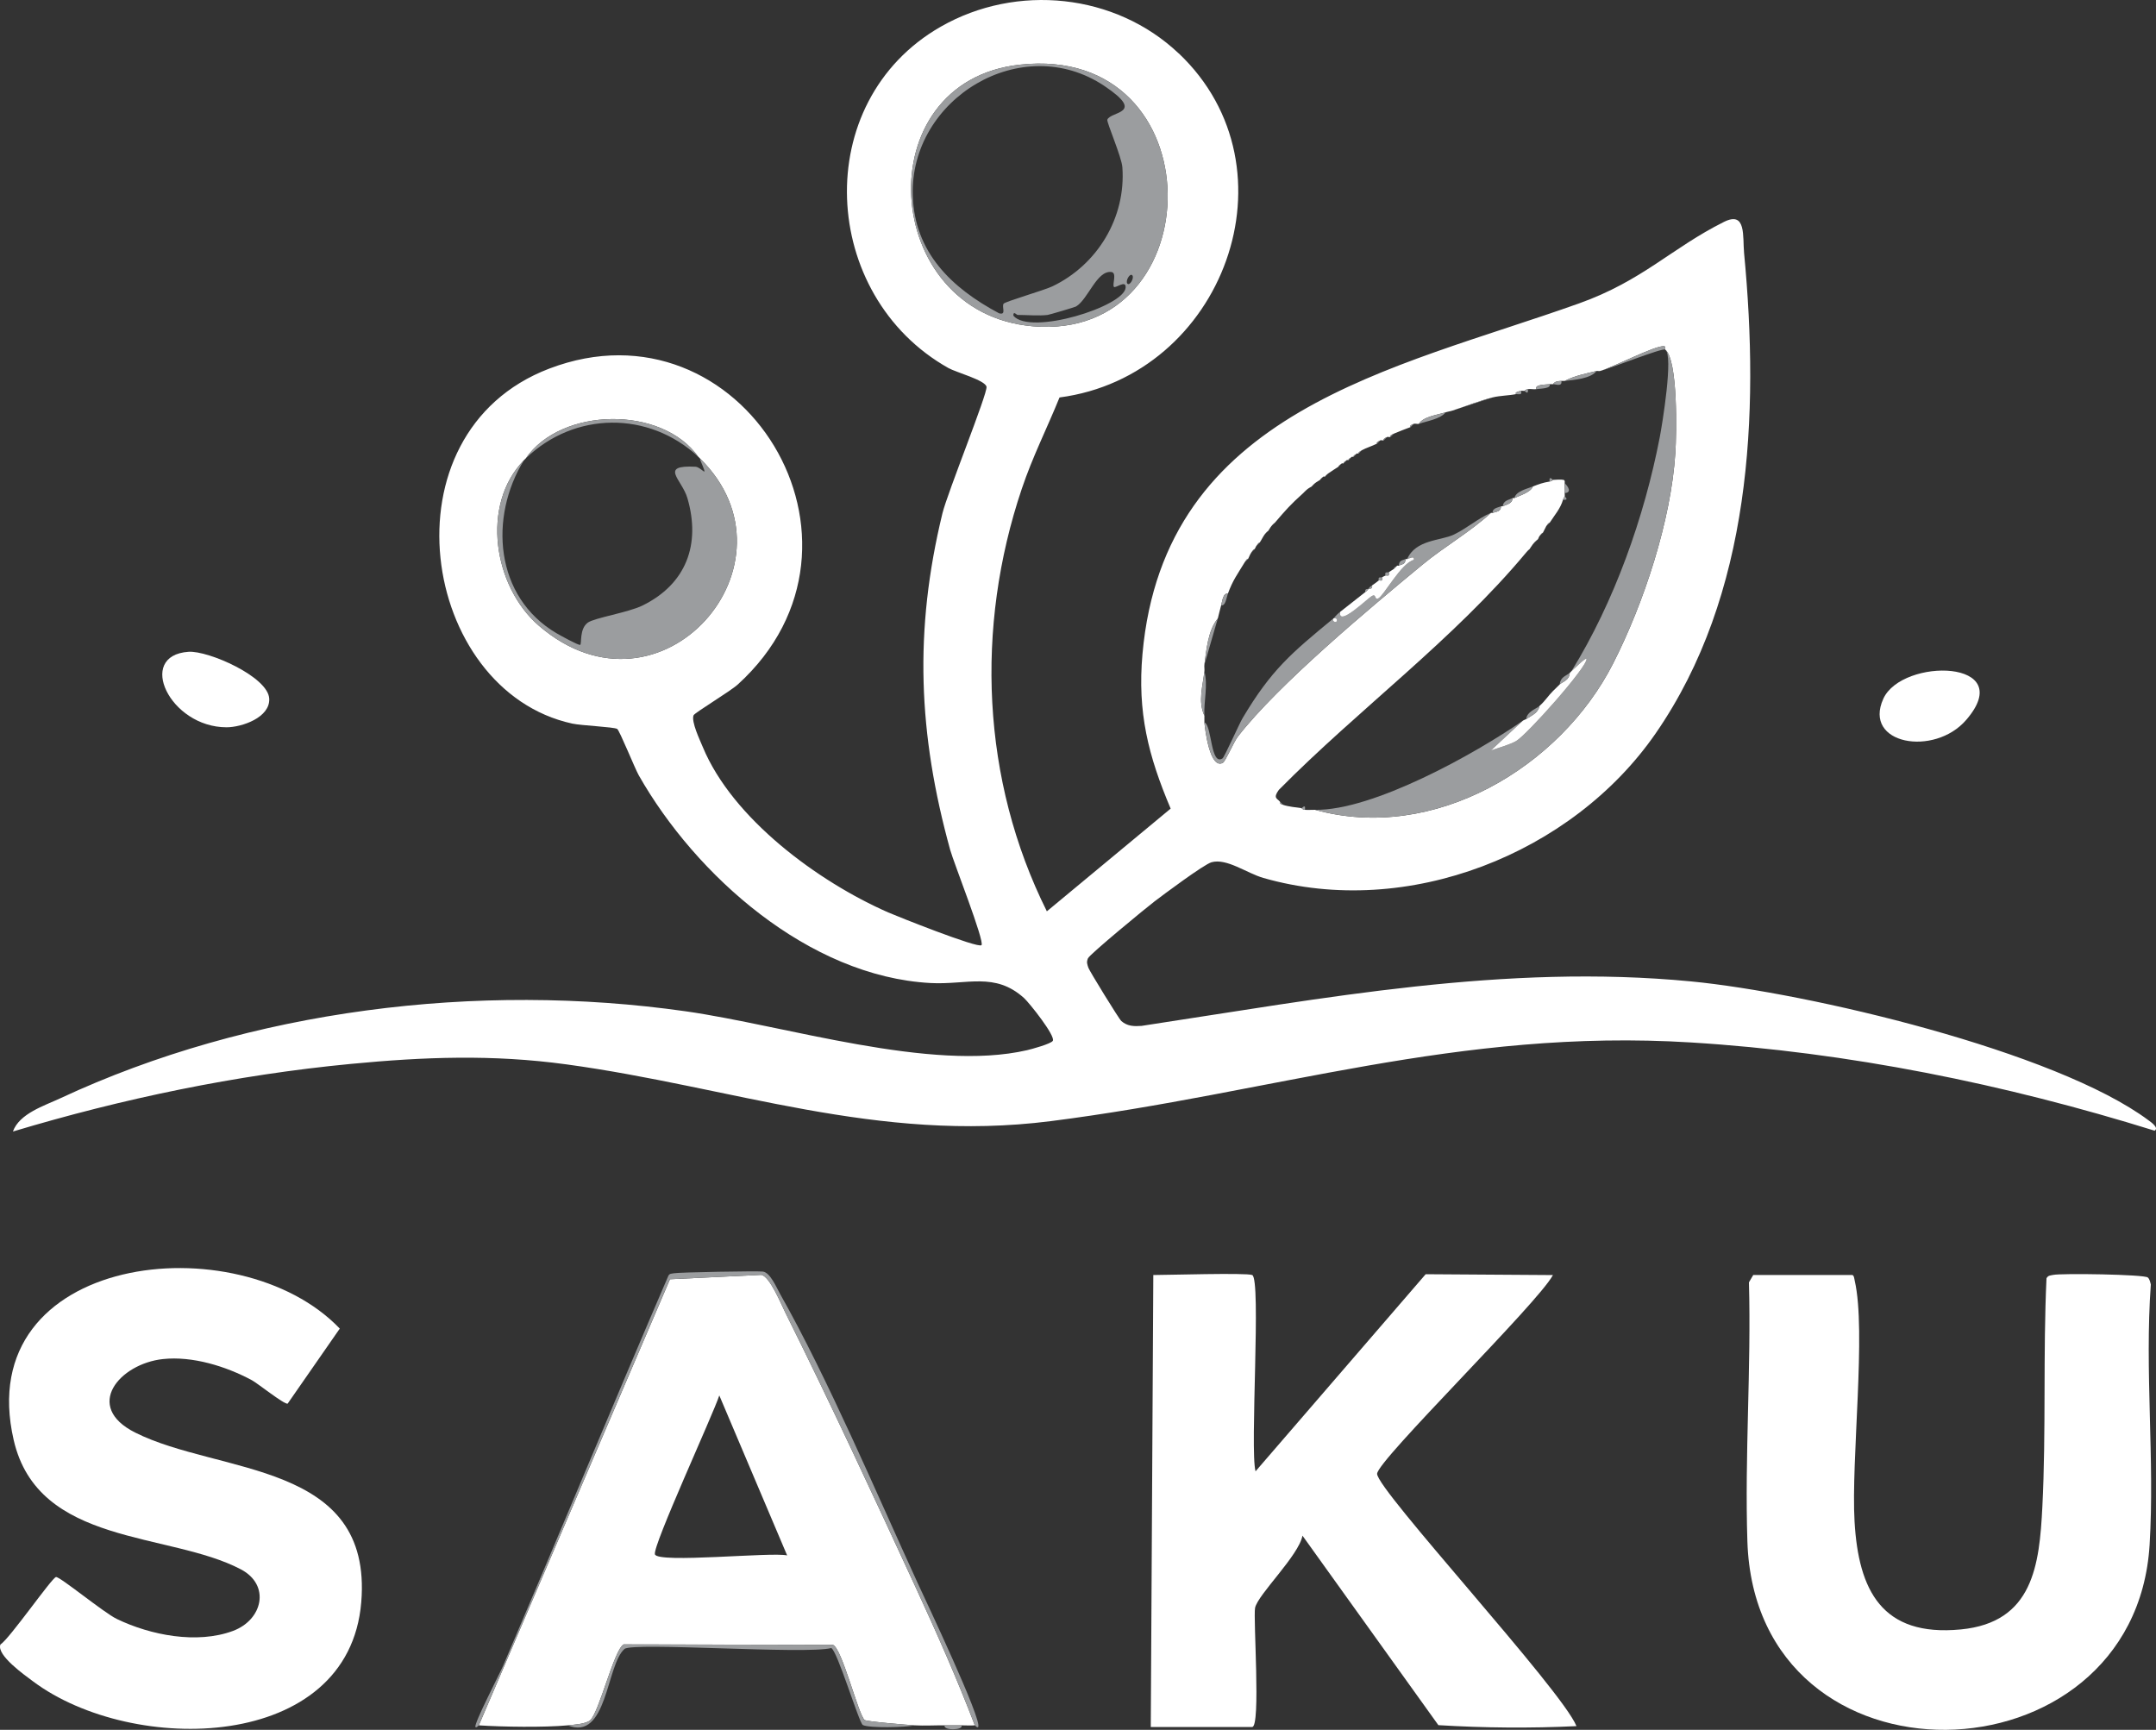 <svg width="86" height="69" viewBox="0 0 86 69" fill="none" xmlns="http://www.w3.org/2000/svg">
<rect x="0" y="0" width="86" height="69" fill="#333333" stroke="none"/>
<path d="M47.015 2.125C51.865 6.716 48.804 14.996 42.263 15.854C41.756 17.103 41.189 18.214 40.756 19.503C38.899 25.017 39.145 31.113 41.758 36.351L46.696 32.254C45.801 30.143 45.365 28.414 45.572 26.086C46.437 16.372 55.581 14.745 62.984 12.103C65.532 11.193 66.67 9.898 68.769 8.85C69.668 8.401 69.507 9.442 69.569 10.093C70.186 16.541 69.858 23.738 66.039 29.258C62.721 34.054 56.15 36.671 50.395 35.02C49.732 34.83 48.937 34.225 48.327 34.393C48.026 34.476 46.403 35.688 46.044 35.962C45.724 36.206 43.462 38.066 43.397 38.226C43.331 38.386 43.367 38.453 43.414 38.602C43.452 38.722 44.634 40.647 44.73 40.729C44.972 40.938 45.233 40.942 45.534 40.921C52.821 39.815 60.037 38.431 67.459 39.147C72.118 39.597 81.987 41.923 85.698 44.684C85.784 44.748 86.135 44.984 85.944 45.101C79.975 43.243 73.734 41.969 67.459 41.582C58.154 41.007 50.776 43.595 41.907 44.721C34.979 45.599 29.217 43.36 22.588 42.455C19.652 42.054 16.928 42.156 13.986 42.438C9.412 42.877 4.898 43.818 0.515 45.134C0.772 44.416 1.767 44.107 2.409 43.807C9.989 40.27 19.066 39.162 27.346 40.338C31.324 40.904 37.133 42.773 40.969 41.89C41.15 41.848 41.931 41.635 41.996 41.515C42.105 41.317 41.061 40.005 40.849 39.812C39.683 38.757 38.574 39.29 37.114 39.211C32.255 38.947 27.746 34.916 25.479 30.925C25.326 30.657 24.711 29.129 24.618 29.075C24.481 28.996 23.193 28.942 22.828 28.863C16.775 27.546 15.167 17.278 21.907 14.704C29.589 11.77 35.643 21.666 29.427 27.305C29.126 27.578 27.704 28.433 27.665 28.532C27.566 28.787 27.92 29.523 28.032 29.794C29.217 32.654 32.629 35.166 35.43 36.395C35.761 36.54 39.016 37.841 39.151 37.7C39.286 37.558 38.038 34.397 37.901 33.898C36.625 29.279 36.454 25.158 37.593 20.474C37.79 19.664 39.397 15.692 39.351 15.429C39.305 15.166 38.139 14.853 37.836 14.683C32.698 11.801 32.282 4.063 37.527 1.064C40.557 -0.669 44.488 -0.264 47.014 2.128L47.015 2.125ZM40.676 2.58C34.536 3.253 35.105 12.493 41.198 13.015C48.398 13.633 48.515 1.722 40.676 2.58ZM63.818 14.799C63.779 14.809 63.724 14.79 63.684 14.799C63.256 14.899 62.807 14.988 62.414 15.194C62.371 15.198 62.325 15.191 62.281 15.194C62.151 15.202 62.028 15.203 61.946 15.325C61.902 15.329 61.856 15.321 61.813 15.325C61.637 15.345 61.216 15.329 61.278 15.523C61.173 15.537 61.043 15.504 60.944 15.523C60.844 15.541 60.817 15.587 60.81 15.589C60.769 15.597 60.717 15.581 60.676 15.589C60.351 15.654 60.492 15.717 60.476 15.72C60.211 15.777 59.823 15.78 59.54 15.852C58.989 15.993 58.472 16.204 57.935 16.378C57.849 16.407 57.754 16.416 57.668 16.444C57.363 16.545 56.77 16.613 56.599 16.905C56.549 16.922 56.446 16.887 56.398 16.905C56.173 16.986 56.273 17.033 56.264 17.036C56.034 17.125 55.824 17.199 55.596 17.299C55.368 17.4 55.471 17.427 55.462 17.431C55.431 17.445 55.359 17.417 55.329 17.431C55.115 17.53 55.204 17.559 55.195 17.563C55.165 17.577 55.091 17.548 55.061 17.563C54.851 17.665 54.936 17.69 54.928 17.694C54.744 17.788 54.477 17.872 54.326 17.957C54.129 18.068 54.2 18.084 54.192 18.089C54.175 18.099 54.142 18.079 54.125 18.089C53.935 18.201 54 18.216 53.992 18.221C53.976 18.23 53.941 18.211 53.925 18.221C53.742 18.333 53.799 18.347 53.791 18.352C53.775 18.362 53.74 18.342 53.724 18.352C53.548 18.465 53.599 18.479 53.591 18.484C53.575 18.494 53.539 18.473 53.524 18.484C53.357 18.596 53.398 18.61 53.39 18.615C53.26 18.704 53.119 18.784 52.989 18.879C52.85 18.98 52.863 19.004 52.855 19.01C52.841 19.021 52.803 19 52.788 19.01C52.659 19.11 52.662 19.136 52.655 19.142C52.603 19.183 52.526 19.214 52.454 19.273C52.357 19.354 52.329 19.398 52.321 19.405C52.294 19.428 52.214 19.454 52.12 19.537C52.038 19.608 52.01 19.646 51.986 19.668C51.459 20.141 51.292 20.339 50.85 20.853C50.844 20.86 50.803 20.879 50.716 20.984C50.657 21.055 50.625 21.129 50.583 21.182C50.577 21.189 50.55 21.182 50.449 21.313C50.389 21.39 50.3 21.57 50.248 21.642C50.243 21.65 50.226 21.613 50.115 21.774C50.082 21.821 50.07 21.873 50.048 21.905C50.042 21.913 50.026 21.865 49.914 22.037C49.843 22.146 49.819 22.238 49.78 22.3C49.776 22.308 49.76 22.244 49.647 22.432C49.361 22.906 49.179 23.133 48.978 23.682C48.783 23.642 48.756 23.988 48.711 24.142C48.66 24.316 48.624 24.495 48.577 24.669C48.186 25.138 48.119 25.931 48.042 26.511C48.031 26.597 48.052 26.689 48.042 26.774C47.98 27.363 47.777 27.965 48.042 28.551C48.047 28.638 48.036 28.727 48.042 28.814C48.065 29.096 48.261 30.699 48.776 30.429C48.883 30.372 49.214 29.591 49.381 29.375C50.985 27.308 54.621 24.273 56.732 22.53C57.615 21.8 58.629 21.23 59.473 20.458C59.492 20.45 59.52 20.465 59.54 20.458C59.686 20.401 59.867 20.422 59.874 20.195C59.893 20.186 59.923 20.203 59.941 20.195C60.102 20.119 60.318 20.098 60.342 19.866C60.36 19.857 60.391 19.874 60.409 19.866C60.615 19.769 61.065 19.633 61.144 19.405C61.395 19.308 61.538 19.253 61.813 19.208C61.916 19.191 61.939 19.142 61.946 19.142C62.053 19.133 62.282 19.119 62.368 19.142C62.442 19.161 62.406 19.265 62.414 19.274C62.406 19.404 62.427 19.539 62.414 19.669C62.41 19.711 62.422 19.76 62.414 19.8C62.413 19.808 62.368 19.861 62.347 19.932C62.244 20.29 62.008 20.549 61.813 20.853C61.807 20.861 61.792 20.816 61.679 20.985C61.656 21.02 61.568 21.216 61.545 21.248C61.54 21.256 61.516 21.239 61.411 21.38C61.378 21.424 61.366 21.484 61.345 21.511C61.336 21.522 61.247 21.578 61.144 21.709C61.083 21.785 61.031 21.88 61.01 21.906C61.004 21.913 60.964 21.933 60.877 22.038C57.971 25.528 54.204 28.276 51.011 31.507C50.764 31.845 50.956 31.851 51.05 31.973C51.117 32.059 50.978 32.033 51.184 32.105C51.371 32.17 51.709 32.209 51.919 32.236C51.927 32.237 51.947 32.293 52.053 32.302C52.184 32.313 52.322 32.3 52.454 32.302C57.196 33.617 62.235 30.609 64.343 26.469C65.574 24.051 66.657 20.766 66.828 18.059C66.876 17.292 66.937 14.37 66.425 13.944C66.42 13.94 66.448 13.815 66.38 13.809C66.013 13.773 64.306 14.673 63.818 14.8V14.799ZM20.97 18.286C20.947 18.308 20.925 18.33 20.903 18.352C19.155 20.143 19.693 23.412 21.504 24.966C26.369 29.137 32.164 22.45 27.922 18.286C27.9 18.265 27.878 18.242 27.855 18.221C26.396 16.171 22.387 16.235 20.97 18.286Z" fill="white"/>
<path d="M49.947 50.857C50.317 51.001 49.849 57.827 50.082 58.688L56.868 50.826L61.944 50.86C61.359 51.971 54.946 58.244 54.931 58.786C54.915 59.423 62.303 67.405 62.883 68.852C61.065 68.94 59.204 68.925 57.375 68.813L51.954 61.254C51.811 62.042 50.174 63.604 50.064 64.132C49.982 64.527 50.299 68.886 49.947 68.886H45.903L46.004 50.858C46.565 50.858 49.706 50.763 49.947 50.858V50.857Z" fill="white"/>
<path d="M69.934 50.857H73.878C73.957 50.857 73.969 51.029 73.982 51.084C74.451 53.104 73.833 58.232 73.976 60.696C74.135 63.426 75.057 65.3 78.214 64.995C81.1 64.717 81.35 62.424 81.467 60.104C81.62 57.086 81.492 54.011 81.632 50.989C81.696 50.869 81.785 50.879 81.896 50.854C82.213 50.783 85.534 50.832 85.674 50.957C85.748 51.023 85.769 51.143 85.794 51.236C85.544 54.649 85.952 58.22 85.745 61.618C85.156 71.272 70.031 71.693 69.701 61.484C69.59 58.053 69.857 54.587 69.763 51.15L69.934 50.858L69.934 50.857Z" fill="white"/>
<path d="M38.885 68.82C38.711 68.836 38.525 68.818 38.35 68.82C38.128 68.823 37.903 68.822 37.681 68.82C37.284 68.817 36.874 68.842 36.478 68.82C36.229 68.805 34.568 68.671 34.489 68.607C34.238 68.403 33.584 65.733 33.223 65.61L24.876 65.592C24.491 65.804 23.901 68.305 23.54 68.619C23.371 68.767 22.876 68.798 22.642 68.821C21.701 68.908 20.057 68.884 19.099 68.821L26.724 51.027L30.363 50.852C30.7 50.896 31.153 52.008 31.322 52.348C33.103 55.919 34.861 59.708 36.535 63.337C37.368 65.142 38.177 66.963 38.885 68.821L38.885 68.82ZM31.398 62.043L28.692 55.661C28.445 56.423 26.023 61.673 26.124 61.999C26.239 62.37 30.8 61.897 31.398 62.043Z" fill="white"/>
<path d="M11.475 55.987C11.362 56.045 10.278 55.179 10.052 55.057C9.023 54.502 7.678 54.082 6.495 54.211C4.777 54.398 3.31 56.098 5.393 57.143C8.746 58.826 14.876 58.269 14.41 63.91C13.916 69.896 5.287 70.029 1.324 67.071C0.987 66.819 -0.144 66.024 0.015 65.599C0.392 65.354 2.061 62.942 2.233 62.905C2.378 62.874 4.142 64.329 4.659 64.577C6.003 65.226 7.856 65.587 9.291 65.055C10.483 64.613 10.796 63.224 9.61 62.599C6.739 61.088 1.521 61.678 0.546 57.44C-1.167 49.998 9.511 48.766 13.553 52.995L11.475 55.987H11.475Z" fill="white"/>
<path d="M7.52 25.999C8.309 25.945 10.691 26.993 10.739 27.865C10.781 28.621 9.646 29.009 9.038 29.01C6.775 29.011 5.414 26.144 7.52 25.999Z" fill="white"/>
<path d="M78.426 28.72C77.151 30.193 74.295 29.693 75.124 27.87C75.874 26.223 80.528 26.294 78.426 28.72Z" fill="white"/>
<path d="M19.098 68.82C19.091 68.82 19.001 68.936 18.965 68.886C18.887 68.776 19.93 66.768 20.066 66.451C22.278 61.272 24.428 56.068 26.657 50.896C26.704 50.789 26.793 50.808 26.882 50.788C27.055 50.748 30.215 50.692 30.429 50.72C30.727 50.76 30.967 51.348 31.122 51.622C33.021 54.981 34.961 59.559 36.602 63.138C36.904 63.796 39.197 68.629 39.018 68.886C38.983 68.935 38.892 68.819 38.885 68.82C38.176 66.963 37.368 65.142 36.534 63.336C34.86 59.708 33.102 55.919 31.321 52.347C31.152 52.008 30.699 50.896 30.362 50.852L26.723 51.026L19.098 68.82Z" fill="#9B9D9F"/>
<path d="M22.641 68.82C22.876 68.798 23.371 68.766 23.54 68.619C23.901 68.304 24.491 65.803 24.876 65.591L33.222 65.609C33.584 65.733 34.237 68.403 34.488 68.606C34.568 68.671 36.229 68.805 36.477 68.819C36.133 68.906 34.658 68.935 34.417 68.808C34.265 68.727 33.397 65.831 33.157 65.738C32.151 65.998 25.228 65.496 24.91 65.774C24.179 66.414 24.227 69.467 22.64 68.819L22.641 68.82Z" fill="#9B9D9F"/>
<path d="M38.35 68.82C38.466 69.017 37.602 69.04 37.681 68.82C37.903 68.822 38.128 68.823 38.35 68.82Z" fill="#9B9D9F"/>
<path d="M63.818 14.799C64.306 14.673 66.013 13.773 66.38 13.808C66.448 13.815 66.42 13.939 66.425 13.944C66.938 14.369 66.877 17.291 66.828 18.058C66.657 20.766 65.574 24.05 64.343 26.468C62.235 30.608 57.196 33.616 52.454 32.302C54.758 32.342 58.837 30.071 60.743 28.748L59.473 29.932C59.758 29.837 60.218 29.703 60.468 29.564C60.893 29.328 63.325 26.595 63.285 26.282C63.274 26.2 62.816 26.655 62.682 26.774C64.391 24.01 65.589 20.63 66.205 17.445C66.299 16.96 66.76 14.166 66.425 13.944C66.311 13.868 64.26 14.688 63.818 14.799Z" fill="#9B9D9F"/>
<path d="M40.676 2.58C48.516 1.722 48.398 13.633 41.198 13.015C35.105 12.493 34.536 3.253 40.676 2.58ZM40.034 12.113C40.092 12.03 41.661 11.574 41.974 11.424C43.781 10.561 44.916 8.676 44.77 6.671C44.74 6.254 44.133 4.865 44.17 4.773C44.309 4.429 45.726 4.55 44.052 3.429C40.757 1.221 36.294 3.939 36.409 7.794C36.476 10.07 37.958 11.489 39.854 12.498C40.16 12.577 39.946 12.239 40.033 12.114L40.034 12.113ZM41.792 12.562C41.45 12.605 40.954 12.562 40.589 12.562C40.555 12.562 40.41 12.38 40.423 12.594C41.098 13.395 44.839 12.226 44.9 11.475C44.927 11.142 44.492 11.512 44.433 11.443C44.358 11.354 44.565 10.879 44.332 10.85C43.75 10.777 43.4 11.944 42.92 12.226C42.869 12.255 41.861 12.553 41.792 12.561V12.562ZM45.167 10.983C45.073 10.873 44.882 11.211 44.968 11.312C45.062 11.422 45.253 11.084 45.167 10.983Z" fill="#9B9D9F"/>
<path d="M27.922 18.286C32.164 22.45 26.37 29.137 21.504 24.966C19.692 23.412 19.155 20.144 20.903 18.352C19.499 20.628 19.731 23.813 22.205 25.262C22.328 25.334 23.077 25.75 23.142 25.722C23.214 25.691 23.1 25.089 23.446 24.836C23.707 24.645 25.056 24.434 25.627 24.154C27.375 23.296 27.959 21.711 27.419 19.867C27.2 19.119 26.269 18.542 27.747 18.617C27.871 18.623 28.071 18.817 28.09 18.811C28.146 18.79 27.914 18.369 27.922 18.286Z" fill="#9B9D9F"/>
<path d="M59.473 20.458C58.629 21.23 57.615 21.8 56.732 22.53C54.621 24.273 50.985 27.308 49.381 29.375C49.214 29.591 48.883 30.372 48.776 30.429C48.261 30.699 48.065 29.096 48.042 28.814C48.348 28.932 48.283 30.568 48.766 30.249C48.842 30.199 49.429 28.873 49.569 28.639C50.71 26.721 51.504 26.055 53.189 24.668C53.084 24.791 53.369 24.897 53.323 24.702C53.309 24.641 53.194 24.662 53.189 24.668C53.241 24.625 53.29 24.536 53.456 24.405C53.357 25.035 54.539 23.875 54.72 23.773C54.901 23.67 54.82 23.925 54.959 23.878C55.182 23.803 55.878 22.461 56.397 22.331C56.429 22.143 56.208 22.281 56.13 22.299C56.472 21.519 57.466 21.573 57.984 21.327C58.508 21.078 58.952 20.679 59.472 20.456L59.473 20.458Z" fill="#9B9D9F"/>
<path d="M27.855 18.221C25.874 16.378 22.916 16.41 20.97 18.286C22.387 16.235 26.396 16.171 27.855 18.221Z" fill="#9B9D9F"/>
<path d="M48.577 24.669L48.042 26.511C48.119 25.931 48.186 25.138 48.577 24.669Z" fill="#9B9D9F"/>
<path d="M48.042 26.774C47.98 27.363 47.777 27.965 48.042 28.551C48.013 27.969 48.191 27.355 48.042 26.774Z" fill="#9B9D9F"/>
<path d="M59.54 15.852L57.935 16.378C58.472 16.204 58.989 15.993 59.54 15.852Z" fill="#9B9D9F"/>
<path d="M63.684 14.799C63.459 15.105 62.767 15.158 62.414 15.194C62.807 14.988 63.256 14.899 63.684 14.799Z" fill="#9B9D9F"/>
<path d="M57.668 16.444C57.464 16.715 56.909 16.798 56.599 16.905C56.77 16.613 57.363 16.545 57.668 16.444Z" fill="#9B9D9F"/>
<path d="M60.409 19.866C60.615 19.769 61.065 19.633 61.144 19.405C60.909 19.495 60.46 19.6 60.409 19.866Z" fill="#9B9D9F"/>
<path d="M61.813 15.325C61.883 15.501 61.462 15.497 61.278 15.523C61.216 15.329 61.637 15.345 61.813 15.325Z" fill="#9B9D9F"/>
<path d="M59.941 20.195C60.102 20.119 60.318 20.098 60.342 19.866C60.181 19.941 59.965 19.962 59.941 20.195Z" fill="#9B9D9F"/>
<path d="M48.978 23.682C48.921 23.838 48.885 24.189 48.711 24.142C48.756 23.988 48.783 23.642 48.978 23.682Z" fill="#9B9D9F"/>
<path d="M62.414 19.273C62.564 19.421 62.7 19.648 62.414 19.668C62.427 19.539 62.406 19.404 62.414 19.273Z" fill="#9B9D9F"/>
<path d="M59.54 20.458C59.686 20.401 59.867 20.422 59.874 20.195C59.754 20.248 59.521 20.266 59.54 20.458Z" fill="#9B9D9F"/>
<path d="M62.281 15.194C62.325 15.445 62.036 15.318 61.946 15.325C62.028 15.203 62.151 15.202 62.281 15.194Z" fill="#9B9D9F"/>
<path d="M61.345 21.511L61.144 21.708C61.247 21.578 61.336 21.522 61.345 21.511Z" fill="#9B9D9F"/>
<path d="M60.676 15.589C60.708 15.764 60.633 15.723 60.476 15.72C60.492 15.717 60.351 15.654 60.676 15.589Z" fill="#9B9D9F"/>
<path d="M61.545 21.247L61.411 21.379C61.516 21.238 61.54 21.255 61.545 21.247Z" fill="#9B9D9F"/>
<path d="M50.248 21.642L50.115 21.774C50.226 21.613 50.243 21.65 50.248 21.642Z" fill="#9B9D9F"/>
<path d="M50.048 21.905L49.914 22.037C50.026 21.865 50.042 21.913 50.048 21.905Z" fill="#9B9D9F"/>
<path d="M61.01 21.905L60.877 22.037C60.964 21.932 61.004 21.913 61.01 21.905Z" fill="#9B9D9F"/>
<path d="M52.454 19.273L52.321 19.405C52.329 19.398 52.357 19.354 52.454 19.273Z" fill="#9B9D9F"/>
<path d="M49.78 22.3L49.647 22.432C49.76 22.244 49.776 22.308 49.78 22.3Z" fill="#9B9D9F"/>
<path d="M50.583 21.182L50.449 21.313C50.55 21.182 50.577 21.189 50.583 21.182Z" fill="#9B9D9F"/>
<path d="M61.813 20.853L61.679 20.984C61.792 20.815 61.807 20.86 61.813 20.853Z" fill="#9B9D9F"/>
<path d="M52.989 18.879L52.855 19.01C52.863 19.004 52.85 18.98 52.989 18.879Z" fill="#9B9D9F"/>
<path d="M56.398 16.905L56.264 17.036C56.273 17.033 56.173 16.986 56.398 16.905Z" fill="#9B9D9F"/>
<path d="M53.524 18.484L53.39 18.615C53.398 18.61 53.357 18.596 53.524 18.484Z" fill="#9B9D9F"/>
<path d="M53.724 18.352L53.591 18.484C53.599 18.479 53.548 18.465 53.724 18.352Z" fill="#9B9D9F"/>
<path d="M50.85 20.853L50.716 20.984C50.803 20.879 50.844 20.86 50.85 20.853Z" fill="#9B9D9F"/>
<path d="M52.788 19.01L52.655 19.142C52.662 19.136 52.659 19.11 52.788 19.01Z" fill="#9B9D9F"/>
<path d="M53.925 18.221L53.791 18.352C53.799 18.347 53.742 18.333 53.925 18.221Z" fill="#9B9D9F"/>
<path d="M51.05 31.973L51.184 32.104C50.978 32.032 51.117 32.059 51.05 31.973Z" fill="#9B9D9F"/>
<path d="M51.919 32.236C52.038 32.127 52.072 32.144 52.053 32.302C51.947 32.292 51.927 32.236 51.919 32.236Z" fill="#9B9D9F"/>
<path d="M60.944 15.523C60.966 15.674 60.919 15.706 60.81 15.589C60.817 15.587 60.845 15.541 60.944 15.523Z" fill="#9B9D9F"/>
<path d="M62.414 19.8C62.534 19.907 62.501 19.954 62.347 19.931C62.368 19.86 62.413 19.807 62.414 19.8Z" fill="#9B9D9F"/>
<path d="M54.125 18.089L53.992 18.221C54 18.216 53.935 18.201 54.125 18.089Z" fill="#9B9D9F"/>
<path d="M52.12 19.537L51.986 19.668C52.01 19.646 52.038 19.608 52.12 19.537Z" fill="#9B9D9F"/>
<path d="M54.326 17.957L54.192 18.089C54.2 18.084 54.129 18.068 54.326 17.957Z" fill="#9B9D9F"/>
<path d="M55.061 17.563L54.928 17.694C54.936 17.69 54.851 17.665 55.061 17.563Z" fill="#9B9D9F"/>
<path d="M55.329 17.431L55.195 17.563C55.204 17.559 55.115 17.53 55.329 17.431Z" fill="#9B9D9F"/>
<path d="M61.946 19.142C61.939 19.142 61.916 19.191 61.813 19.208C61.791 19.054 61.834 19.027 61.946 19.142Z" fill="#9B9D9F"/>
<path d="M55.596 17.299L55.462 17.431C55.471 17.427 55.379 17.395 55.596 17.299Z" fill="#9B9D9F"/>
<path d="M62.682 26.774C62.816 26.654 63.274 26.2 63.285 26.282C63.325 26.595 60.893 29.328 60.468 29.564C60.218 29.703 59.758 29.837 59.473 29.932L60.743 28.748C60.791 28.715 60.846 28.704 60.877 28.683C61.089 28.538 61.35 28.451 61.411 28.156C61.623 27.973 61.771 27.735 61.946 27.564L62.08 27.433C62.126 27.386 62.164 27.346 62.214 27.301C62.342 27.184 62.599 27.136 62.615 26.84C62.639 26.821 62.658 26.795 62.682 26.774Z" fill="white"/>
<path d="M56.131 22.3C56.208 22.282 56.429 22.145 56.397 22.332C55.879 22.463 55.182 23.804 54.96 23.879C54.82 23.926 54.901 23.671 54.721 23.774C54.541 23.877 53.359 25.037 53.457 24.406C53.791 24.145 54.125 23.878 54.46 23.617C54.585 23.519 54.553 23.523 54.593 23.485C54.612 23.467 54.772 23.517 54.727 23.354C54.847 23.274 54.887 23.238 54.994 23.156C55.032 23.128 55.17 23.234 55.128 23.025C55.169 23.008 55.208 22.979 55.262 22.959C55.336 22.931 55.43 23.027 55.395 22.827C55.462 22.787 55.525 22.737 55.596 22.696L55.73 22.564C55.746 22.554 55.78 22.573 55.797 22.564C55.916 22.497 56.059 22.529 56.064 22.301C56.081 22.294 56.108 22.306 56.131 22.301V22.3Z" fill="white"/>
<path d="M60.877 28.683C61.089 28.538 61.35 28.451 61.411 28.156C61.258 28.289 60.909 28.385 60.877 28.683Z" fill="#9B9D9F"/>
<path d="M62.214 27.301C62.342 27.184 62.599 27.136 62.615 26.84C62.456 26.969 62.244 27.003 62.214 27.301Z" fill="#9B9D9F"/>
<path d="M56.064 22.3C56.059 22.528 55.916 22.497 55.797 22.563C55.81 22.348 55.917 22.363 56.064 22.3Z" fill="#9B9D9F"/>
<path d="M55.73 22.563L55.596 22.695C55.604 22.69 55.544 22.675 55.73 22.563Z" fill="#9B9D9F"/>
<path d="M55.395 22.826C55.43 23.026 55.336 22.93 55.262 22.958C55.22 22.774 55.355 22.85 55.395 22.826Z" fill="#9B9D9F"/>
<path d="M55.128 23.024C55.17 23.233 55.032 23.127 54.994 23.155C54.967 22.979 55.065 23.05 55.128 23.024Z" fill="#9B9D9F"/>
<path d="M54.727 23.353C54.772 23.517 54.612 23.467 54.593 23.485C54.553 23.522 54.585 23.518 54.46 23.616C54.426 23.463 54.577 23.5 54.593 23.485C54.637 23.442 54.556 23.467 54.727 23.353Z" fill="#9B9D9F"/>
<path d="M61.946 27.564L62.08 27.433C62.038 27.474 61.989 27.523 61.946 27.564Z" fill="#9B9D9F"/>
<path d="M53.19 24.669C53.194 24.663 53.309 24.642 53.324 24.703C53.369 24.898 53.085 24.791 53.19 24.669Z" fill="white"/>
</svg>
